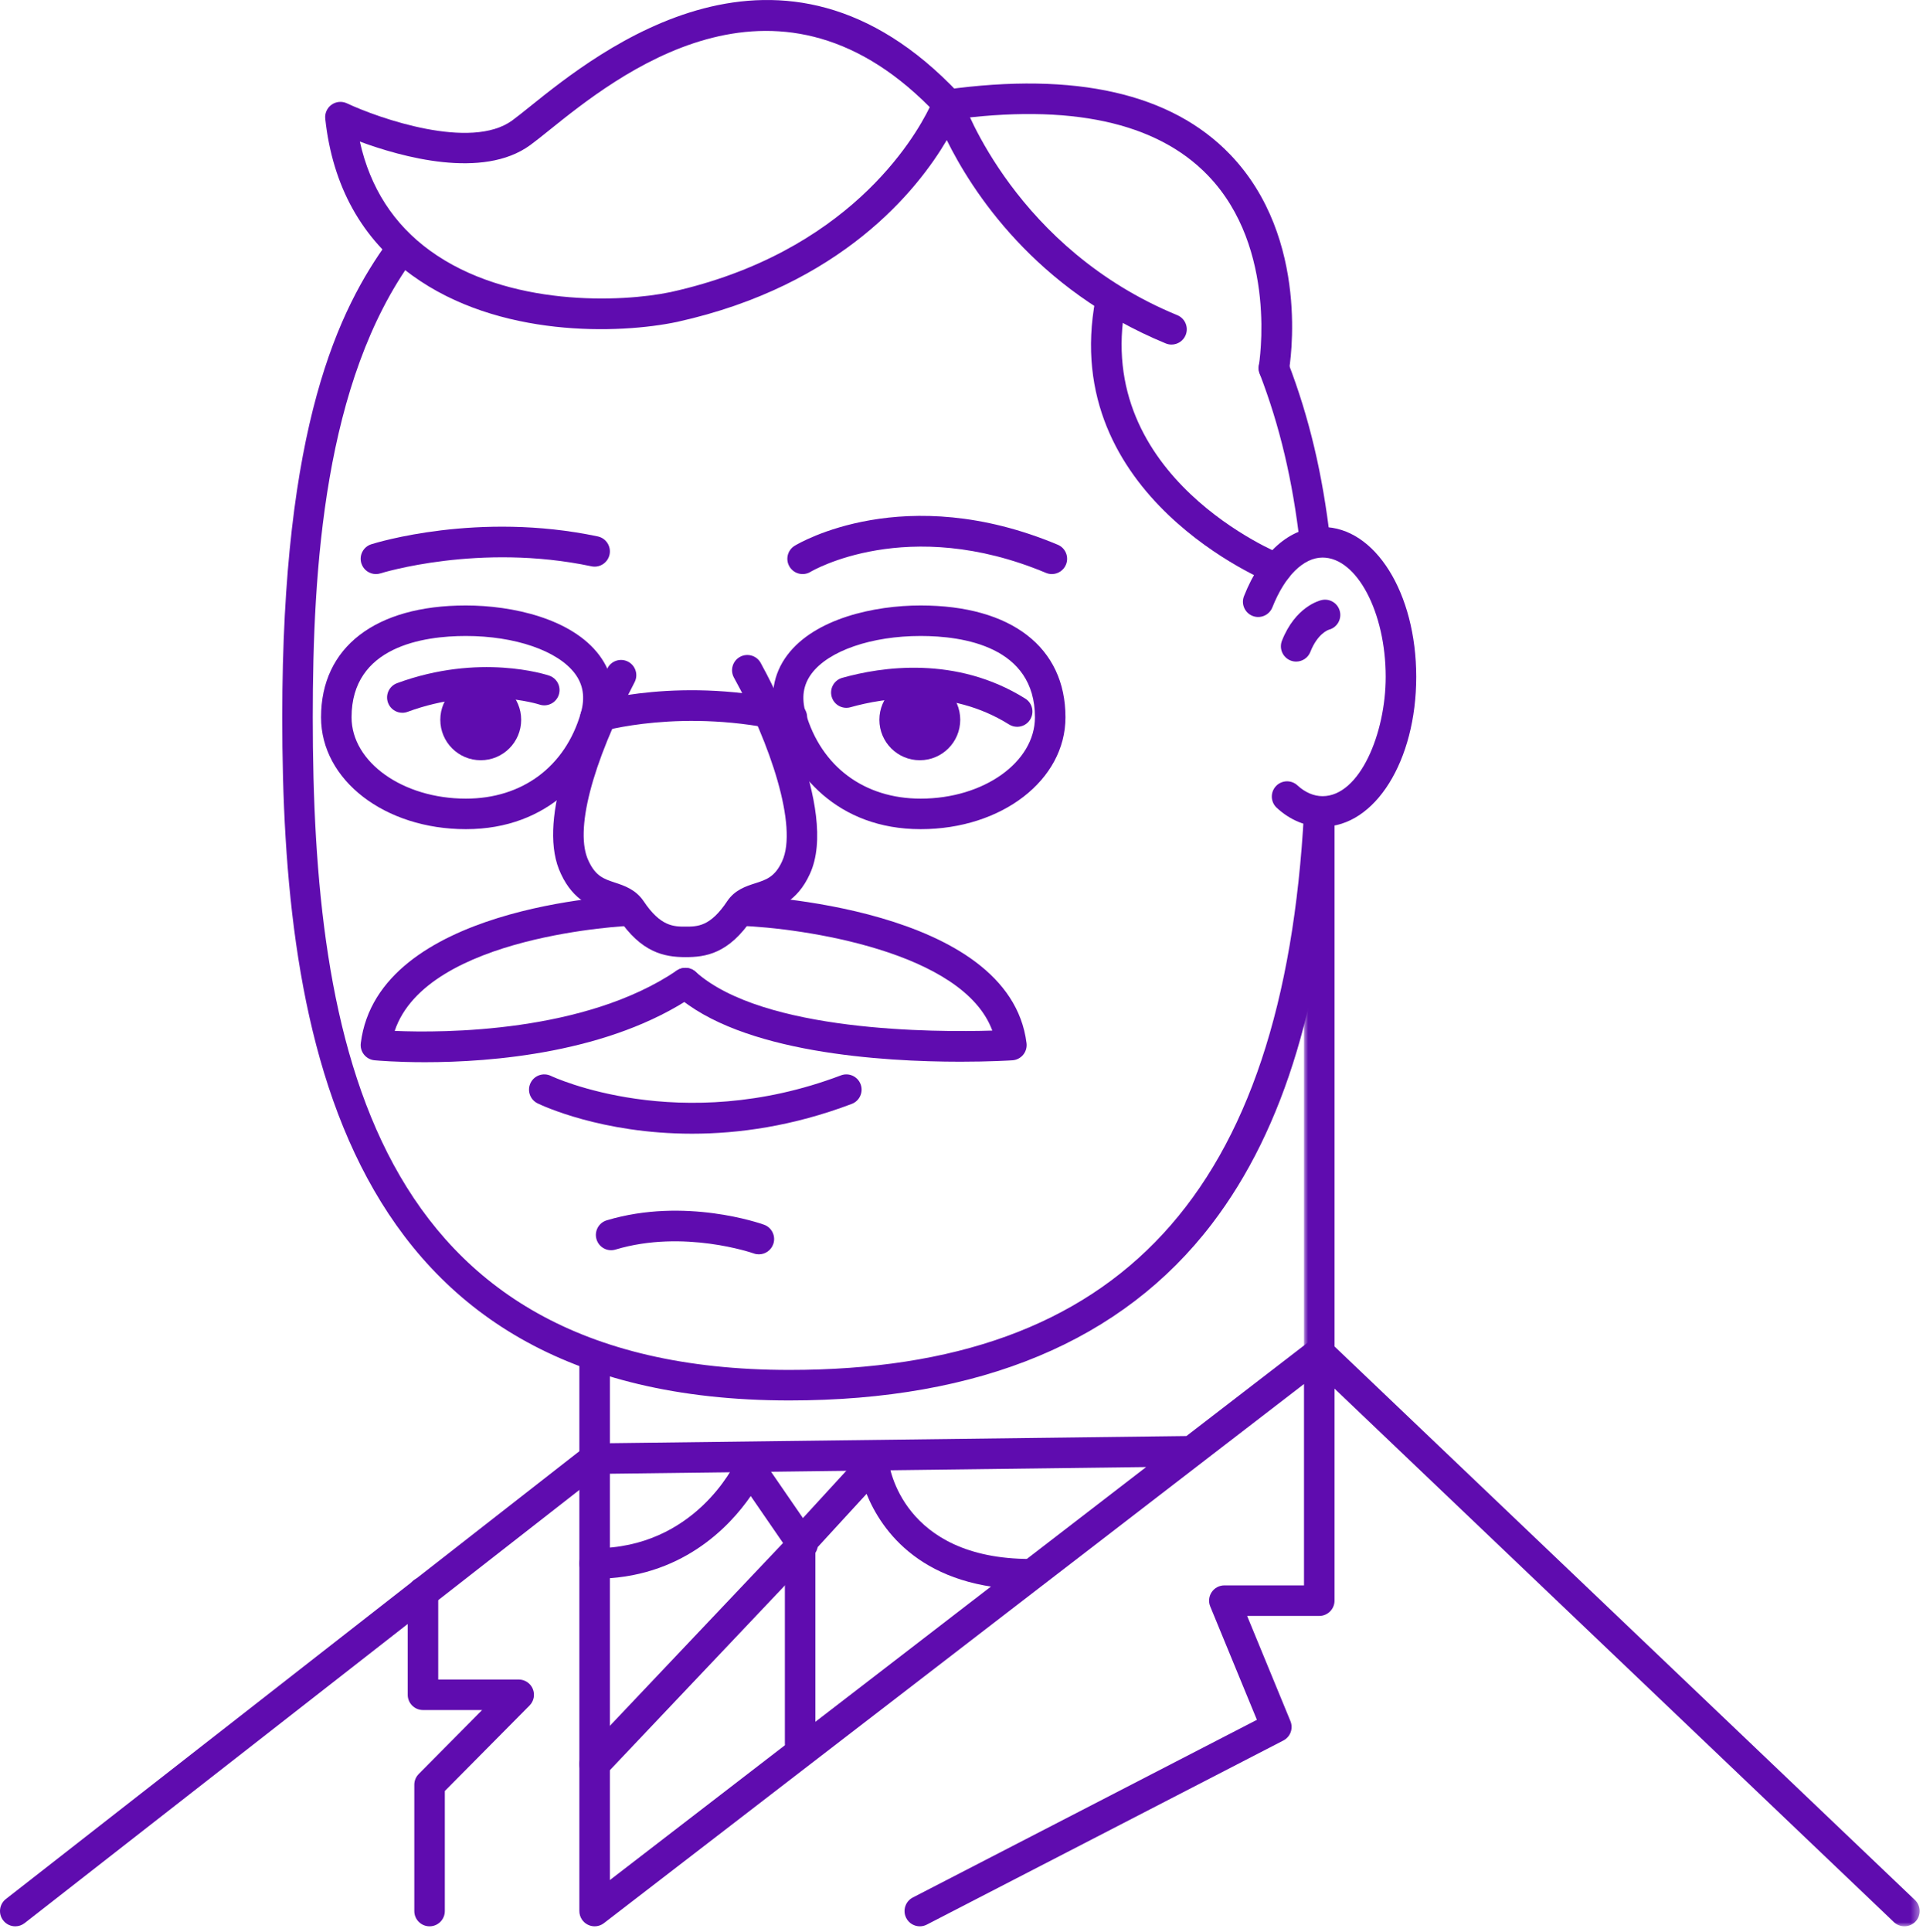 <?xml version="1.0" encoding="UTF-8"?>
<svg width="233px" height="234px" viewBox="0 0 233 234" version="1.1" xmlns="http://www.w3.org/2000/svg" xmlns:xlink="http://www.w3.org/1999/xlink">
    <!-- Generator: Sketch 57.1 (83088) - https://sketch.com -->
    <title>Group 60</title>
    <desc>Created with Sketch.</desc>
    <defs>
        <polygon id="path-1" points="-0 0.302 74.596 0.302 74.596 136.999 -0 136.999"></polygon>
    </defs>
    <g id="Page-1" stroke="none" stroke-width="1" fill="none" fill-rule="evenodd">
        <g id="Tablet-" transform="translate(-734, -1229)">
            <g id="Group-60" transform="translate(734, 1229)">
                <path d="M1.849,233.337 C1.3,233.337 0.755,233.093 0.392,232.626 C-0.236,231.821 -0.093,230.659 0.711,230.031 L70.91,175.232 C71.715,174.604 72.876,174.746 73.504,175.551 C74.132,176.356 73.99,177.518 73.186,178.146 L2.986,232.945 C2.648,233.209 2.248,233.337 1.849,233.337" id="Fill-1" fill="#5F0CAF"></path>
                <g id="Group-5" transform="translate(158, 96.338)">
                    <mask id="mask-2" fill="white">
                        <use xlink:href="#path-1"></use>
                    </mask>
                    <g id="Clip-4"></g>
                    <path d="M72.748,136.999 C72.289,136.999 71.83,136.83 71.473,136.488 L0.573,68.889 C0.207,68.54 -0,68.057 -0,67.551 L-0,2.151 C-0,1.13 0.828,0.302 1.849,0.302 C2.869,0.302 3.697,1.13 3.697,2.151 L3.697,66.759 L74.023,133.812 C74.763,134.517 74.79,135.687 74.086,136.426 C73.723,136.807 73.235,136.999 72.748,136.999" id="Fill-3" fill="#5F0CAF" mask="url(#mask-2)"></path>
                </g>
                <path d="M72.048,178.537 C71.027,178.537 70.199,177.709 70.199,176.689 L70.199,164.589 C70.199,163.569 71.027,162.74 72.048,162.74 C73.069,162.74 73.897,163.569 73.897,164.589 L73.897,176.689 C73.897,177.709 73.069,178.537 72.048,178.537" id="Fill-6" fill="#5F0CAF"></path>
                <path d="M95.648,169.638 C41.183,169.638 34.199,125.415 34.199,86.889 C34.199,51.438 41.068,37.438 47.052,29.202 C47.651,28.378 48.807,28.192 49.634,28.793 C50.46,29.393 50.643,30.55 50.043,31.375 C39.277,46.193 37.896,68.826 37.896,86.889 C37.896,125.98 44.757,165.941 95.648,165.941 C135.717,165.941 155.531,144.476 158.002,98.39 C158.056,97.369 158.965,96.575 159.947,96.643 C160.966,96.698 161.749,97.569 161.694,98.588 C160.521,120.46 155.664,136.704 146.842,148.249 C135.998,162.442 118.774,169.638 95.648,169.638" id="Fill-8" fill="#5F0CAF"></path>
                <path d="M159.346,67.537 C158.419,67.537 157.62,66.844 157.512,65.9 C156.619,58.163 155.065,51.602 152.623,45.252 C152.256,44.3 152.732,43.23 153.685,42.864 C154.639,42.499 155.707,42.974 156.075,43.925 C158.631,50.575 160.255,57.422 161.185,65.477 C161.302,66.492 160.576,67.409 159.56,67.525 C159.488,67.534 159.417,67.537 159.346,67.537" id="Fill-10" fill="#5F0CAF"></path>
                <path d="M160.248,100.138 C158.238,100.138 156.317,99.346 154.694,97.848 C153.944,97.156 153.897,95.986 154.59,95.236 C155.283,94.485 156.453,94.439 157.202,95.131 C158.13,95.988 159.184,96.441 160.248,96.441 C164.757,96.441 167.899,88.825 167.899,81.99 C167.899,74.156 164.395,67.538 160.248,67.538 C157.934,67.538 155.661,69.793 154.167,73.569 C153.792,74.518 152.718,74.983 151.769,74.609 C150.819,74.233 150.353,73.159 150.729,72.21 C152.832,66.891 156.302,63.841 160.248,63.841 C166.611,63.841 171.597,71.813 171.597,81.99 C171.597,92.166 166.611,100.138 160.248,100.138" id="Fill-12" fill="#5F0CAF"></path>
                <path d="M160.548,74.489 C160.548,74.489 158.349,74.989 157.048,78.289" id="Fill-14" fill="#5F0CAF"></path>
                <path d="M157.047,80.138 C156.822,80.138 156.593,80.096 156.37,80.009 C155.42,79.634 154.954,78.561 155.328,77.611 C156.941,73.521 159.816,72.76 160.138,72.686 C161.138,72.462 162.124,73.083 162.351,74.079 C162.573,75.057 161.975,76.031 161.01,76.279 C160.889,76.319 159.63,76.779 158.768,78.967 C158.482,79.694 157.784,80.138 157.047,80.138" id="Fill-16" fill="#5F0CAF"></path>
                <path d="M58.248,82.289 C60.954,82.289 63.148,84.483 63.148,87.189 C63.148,89.895 60.954,92.089 58.248,92.089 C55.542,92.089 53.349,89.895 53.349,87.189 C53.349,84.483 55.542,82.289 58.248,82.289" id="Fill-18" fill="#5F0CAF"></path>
                <path d="M111.448,82.289 C114.154,82.289 116.348,84.483 116.348,87.189 C116.348,89.895 114.154,92.089 111.448,92.089 C108.742,92.089 106.548,89.895 106.548,87.189 C106.548,84.483 108.742,82.289 111.448,82.289" id="Fill-20" fill="#5F0CAF"></path>
                <path d="M48.748,86.338 C47.996,86.338 47.289,85.875 47.014,85.128 C46.66,84.17 47.151,83.107 48.109,82.754 C58.104,79.072 66.2,81.724 66.54,81.838 C67.507,82.164 68.026,83.213 67.699,84.18 C67.374,85.146 66.328,85.667 65.361,85.342 C65.254,85.307 58.086,83.019 49.387,86.224 C49.177,86.301 48.96,86.338 48.748,86.338" id="Fill-22" fill="#5F0CAF"></path>
                <path d="M123.246,88.037 C122.912,88.037 122.573,87.947 122.268,87.757 C115.065,83.255 107.137,84.516 103.05,85.668 C102.066,85.947 101.045,85.374 100.768,84.391 C100.491,83.409 101.063,82.388 102.046,82.109 C106.719,80.791 115.817,79.365 124.227,84.621 C125.094,85.162 125.356,86.302 124.815,87.168 C124.465,87.73 123.862,88.037 123.246,88.037" id="Fill-24" fill="#5F0CAF"></path>
                <path d="M83.048,115.938 C80.457,115.938 77.678,115.366 74.91,111.214 C74.688,110.888 74.286,110.729 73.357,110.421 C71.819,109.914 69.497,109.147 67.973,105.869 C65.039,99.785 69.418,88.948 73.61,80.932 C74.083,80.029 75.199,79.676 76.105,80.151 C77.01,80.624 77.36,81.741 76.886,82.646 C71.671,92.618 69.588,100.708 71.314,104.287 C72.175,106.137 73.157,106.462 74.517,106.912 C75.629,107.279 77.014,107.736 77.976,109.148 C80.038,112.241 81.637,112.241 83.048,112.241 C84.528,112.241 86.059,112.241 88.11,109.164 C89.027,107.79 90.396,107.35 91.495,106.997 C92.84,106.566 93.902,106.225 94.766,104.325 C96.708,100.138 93.3,89.971 88.931,82.085 C88.437,81.191 88.759,80.066 89.652,79.572 C90.544,79.077 91.67,79.4 92.165,80.293 C93.158,82.086 101.762,98.034 98.125,105.868 C96.59,109.246 94.204,110.011 92.625,110.517 C91.834,110.771 91.377,110.929 91.187,111.214 C88.281,115.573 85.462,115.938 83.048,115.938" id="Fill-26" fill="#5F0CAF"></path>
                <path d="M83.851,137.327 C72.865,137.327 65.589,133.871 65.137,133.651 C64.22,133.203 63.838,132.097 64.286,131.179 C64.732,130.262 65.835,129.881 66.755,130.326 C66.909,130.399 82.344,137.664 101.893,130.261 C102.844,129.898 103.914,130.38 104.276,131.335 C104.638,132.289 104.157,133.356 103.202,133.718 C96.061,136.422 89.47,137.327 83.851,137.327" id="Fill-28" fill="#5F0CAF"></path>
                <path d="M91.948,151.938 C91.741,151.938 91.531,151.904 91.325,151.83 C91.23,151.795 82.852,148.879 74.579,151.36 C73.603,151.658 72.571,151.099 72.277,150.121 C71.983,149.143 72.539,148.112 73.516,147.819 C82.99,144.975 92.187,148.209 92.573,148.35 C93.534,148.695 94.033,149.754 93.687,150.714 C93.417,151.469 92.706,151.938 91.948,151.938" id="Fill-30" fill="#5F0CAF"></path>
                <path d="M51.486,128.666 C47.987,128.666 45.668,128.458 45.373,128.43 C44.876,128.382 44.418,128.137 44.105,127.746 C43.793,127.356 43.651,126.856 43.714,126.359 C45.785,109.793 75.034,108.49 76.278,108.442 C77.303,108.394 78.156,109.198 78.195,110.219 C78.234,111.239 77.439,112.097 76.42,112.138 C76.16,112.147 51.725,113.233 47.823,124.876 C53.75,125.126 70.881,125.109 82.009,117.559 C82.856,116.986 84.004,117.209 84.578,118.052 C85.15,118.897 84.93,120.046 84.086,120.62 C73.849,127.562 59.542,128.666 51.486,128.666" id="Fill-32" fill="#5F0CAF"></path>
                <path d="M116.36,128.605 C107.001,128.605 89.752,127.572 81.814,120.466 C81.053,119.786 80.989,118.617 81.671,117.856 C82.349,117.097 83.518,117.03 84.281,117.712 C92.465,125.039 113.392,125.047 120.232,124.837 C116.707,115.247 97.262,112.41 89.583,112.137 C88.562,112.101 87.764,111.245 87.8,110.224 C87.837,109.204 88.691,108.398 89.714,108.442 C91.044,108.49 122.311,109.788 124.381,126.36 C124.445,126.866 124.297,127.375 123.972,127.767 C123.648,128.16 123.176,128.401 122.669,128.434 C122.334,128.456 119.917,128.605 116.36,128.605" id="Fill-34" fill="#5F0CAF"></path>
                <path d="M154.647,70.738 C154.422,70.738 154.194,70.696 153.971,70.609 C153.712,70.508 128.199,60.172 132.731,36.245 C132.92,35.242 133.889,34.581 134.891,34.773 C135.894,34.963 136.553,35.93 136.364,36.933 C132.395,57.886 155.095,67.078 155.325,67.169 C156.275,67.542 156.742,68.615 156.369,69.566 C156.082,70.294 155.385,70.738 154.647,70.738" id="Fill-36" fill="#5F0CAF"></path>
                <path d="M154.35,46.438 C154.243,46.438 154.134,46.428 154.025,46.409 C153.021,46.23 152.351,45.272 152.528,44.268 C152.552,44.125 154.889,30.089 146.356,21.247 C140.116,14.779 129.602,12.517 115.101,14.52 C114.085,14.663 113.157,13.953 113.017,12.941 C112.877,11.93 113.583,10.997 114.595,10.857 C130.348,8.678 141.935,11.32 149.038,18.702 C158.873,28.921 156.284,44.264 156.168,44.912 C156.009,45.808 155.23,46.438 154.35,46.438" id="Fill-38" fill="#5F0CAF"></path>
                <path d="M43.601,17.15 C44.84,22.726 47.692,27.161 52.107,30.364 C61.534,37.204 75.304,36.636 81.267,35.379 C102.676,30.64 110.761,16.869 112.653,12.978 C93.738,-6.069 74.722,9.205 66.533,15.784 C65.641,16.501 64.871,17.12 64.238,17.582 C58.489,21.772 48.635,19.009 43.601,17.15 M141.947,41.738 C141.712,41.738 141.474,41.693 141.245,41.598 C125.395,35.076 117.738,23.094 114.716,16.969 C111.17,22.995 101.973,34.583 82.047,38.993 C75.03,40.472 60.392,40.943 49.936,33.357 C43.835,28.931 40.294,22.549 39.41,14.388 C39.337,13.724 39.63,13.073 40.173,12.685 C40.716,12.296 41.426,12.231 42.033,12.515 C45.905,14.33 57.055,18.241 62.059,14.595 C62.637,14.172 63.362,13.589 64.217,12.902 C72.542,6.213 94.652,-11.551 116.184,11.312 C116.221,11.35 116.256,11.39 116.289,11.431 C116.436,11.614 116.543,11.817 116.611,12.029 C116.865,12.758 123.155,30.157 142.651,38.179 C143.595,38.568 144.045,39.648 143.658,40.592 C143.364,41.306 142.674,41.738 141.947,41.738" id="Fill-40" fill="#5F0CAF"></path>
                <path d="M45.548,69.538 C44.763,69.538 44.035,69.035 43.786,68.247 C43.478,67.274 44.016,66.235 44.989,65.927 C45.51,65.762 57.923,61.913 72.43,64.98 C73.429,65.191 74.068,66.172 73.857,67.171 C73.646,68.17 72.659,68.809 71.666,68.598 C58.1,65.732 46.225,69.413 46.107,69.451 C45.921,69.51 45.733,69.538 45.548,69.538" id="Fill-42" fill="#5F0CAF"></path>
                <path d="M127.447,69.538 C127.209,69.538 126.967,69.492 126.733,69.394 C109.902,62.34 98.325,69.198 98.211,69.267 C97.338,69.799 96.2,69.523 95.67,68.651 C95.138,67.78 95.414,66.642 96.285,66.111 C96.821,65.784 109.604,58.209 128.163,65.984 C129.104,66.378 129.548,67.462 129.153,68.403 C128.856,69.112 128.17,69.538 127.447,69.538" id="Fill-44" fill="#5F0CAF"></path>
                <path d="M73.896,178.515 L73.896,227.733 L138.872,177.706 L73.896,178.515 Z M111.45,233.337 C110.78,233.337 110.133,232.973 109.805,232.336 C109.336,231.429 109.693,230.314 110.6,229.846 L152.292,208.325 L146.639,194.593 C146.404,194.023 146.469,193.372 146.812,192.861 C147.156,192.348 147.731,192.04 148.348,192.04 L158,192.04 L158,167.645 L73.175,232.953 C72.617,233.384 71.862,233.459 71.231,233.147 C70.599,232.836 70.199,232.193 70.199,231.489 L70.199,176.689 C70.199,175.677 71.012,174.853 72.024,174.84 L143.752,173.948 L158.72,162.424 C159.28,161.994 160.034,161.92 160.665,162.231 C161.296,162.541 161.697,163.185 161.697,163.889 L161.697,193.889 C161.697,194.91 160.869,195.738 159.848,195.738 L151.109,195.738 L156.357,208.485 C156.722,209.372 156.348,210.391 155.496,210.831 L112.295,233.131 C112.025,233.271 111.735,233.337 111.45,233.337 L111.45,233.337 Z" id="Fill-46" fill="#5F0CAF"></path>
                <path d="M72.048,215.537 C71.591,215.537 71.134,215.369 70.777,215.03 C70.035,214.328 70.004,213.159 70.706,212.417 L94.877,186.905 L90.963,181.216 C88.391,184.94 82.496,191.238 72.048,191.238 C71.027,191.238 70.199,190.41 70.199,189.389 C70.199,188.369 71.027,187.541 72.048,187.541 C84.147,187.541 88.97,177.446 89.17,177.017 C89.449,176.415 90.03,176.006 90.693,175.95 C91.348,175.903 91.996,176.195 92.371,176.742 L98.771,186.042 C99.266,186.761 99.191,187.726 98.59,188.361 L73.39,214.96 C73.027,215.345 72.537,215.537 72.048,215.537" id="Fill-48" fill="#5F0CAF"></path>
                <path d="M96.948,213.037 C95.927,213.037 95.099,212.209 95.099,211.189 L95.099,186.988 C95.099,186.525 95.273,186.079 95.586,185.738 L104.486,176.04 C104.976,175.506 105.736,175.31 106.422,175.531 C107.111,175.757 107.605,176.363 107.685,177.083 C107.743,177.555 109.301,188.84 124.848,188.84 C125.869,188.84 126.697,189.668 126.697,190.689 C126.697,191.709 125.869,192.537 124.848,192.537 C111.734,192.537 106.799,185.393 104.997,180.952 L98.797,187.708 L98.797,211.189 C98.797,212.209 97.969,213.037 96.948,213.037" id="Fill-50" fill="#5F0CAF"></path>
                <path d="M52.048,233.337 C51.027,233.337 50.199,232.509 50.199,231.488 L50.199,216.189 C50.199,215.701 50.392,215.233 50.735,214.888 L58.414,207.138 L51.248,207.138 C50.228,207.138 49.4,206.31 49.4,205.289 L49.4,192.889 C49.4,191.868 50.228,191.04 51.248,191.04 C52.269,191.04 53.097,191.868 53.097,192.889 L53.097,203.441 L62.849,203.441 C63.595,203.441 64.268,203.889 64.555,204.578 C64.842,205.267 64.687,206.061 64.162,206.59 L53.897,216.949 L53.897,231.488 C53.897,232.509 53.069,233.337 52.048,233.337" id="Fill-52" fill="#5F0CAF"></path>
                <path d="M56.448,77.037 C51.275,77.037 42.596,78.317 42.596,86.889 C42.596,92.322 48.81,96.74 56.448,96.74 C63.283,96.74 68.489,92.865 70.373,86.374 L70.373,86.373 C70.914,84.516 70.678,82.95 69.655,81.585 C67.582,78.823 62.398,77.037 56.448,77.037 M56.448,100.438 C46.607,100.438 38.899,94.487 38.899,86.889 C38.899,78.406 45.46,73.341 56.448,73.341 C62.076,73.341 69.278,74.924 72.612,79.365 C74.333,81.659 74.786,84.439 73.924,87.404 C72.094,93.704 66.543,100.438 56.448,100.438" id="Fill-54" fill="#5F0CAF"></path>
                <path d="M111.548,77.037 C105.598,77.037 100.414,78.823 98.342,81.585 C97.318,82.95 97.083,84.516 97.623,86.371 C97.624,86.373 97.624,86.373 97.624,86.374 C99.509,92.865 104.714,96.74 111.548,96.74 C119.186,96.74 125.4,92.322 125.4,86.889 C125.4,78.317 116.721,77.037 111.548,77.037 M111.548,100.438 C101.454,100.438 95.903,93.707 94.074,87.406 C93.21,84.439 93.663,81.659 95.384,79.365 C98.718,74.924 105.919,73.341 111.548,73.341 C122.536,73.341 129.097,78.406 129.097,86.889 C129.097,94.487 121.389,100.438 111.548,100.438" id="Fill-56" fill="#5F0CAF"></path>
                <path d="M95.95,88.738 C95.807,88.738 95.663,88.721 95.518,88.687 C82.816,85.653 72.79,88.627 72.689,88.656 C71.707,88.954 70.68,88.404 70.382,87.429 C70.084,86.454 70.63,85.422 71.604,85.122 C72.049,84.985 82.647,81.812 96.378,85.091 C97.371,85.328 97.983,86.325 97.746,87.318 C97.544,88.167 96.786,88.738 95.95,88.738" id="Fill-58" fill="#5F0CAF"></path>
            </g>
        </g>
    </g>
</svg>